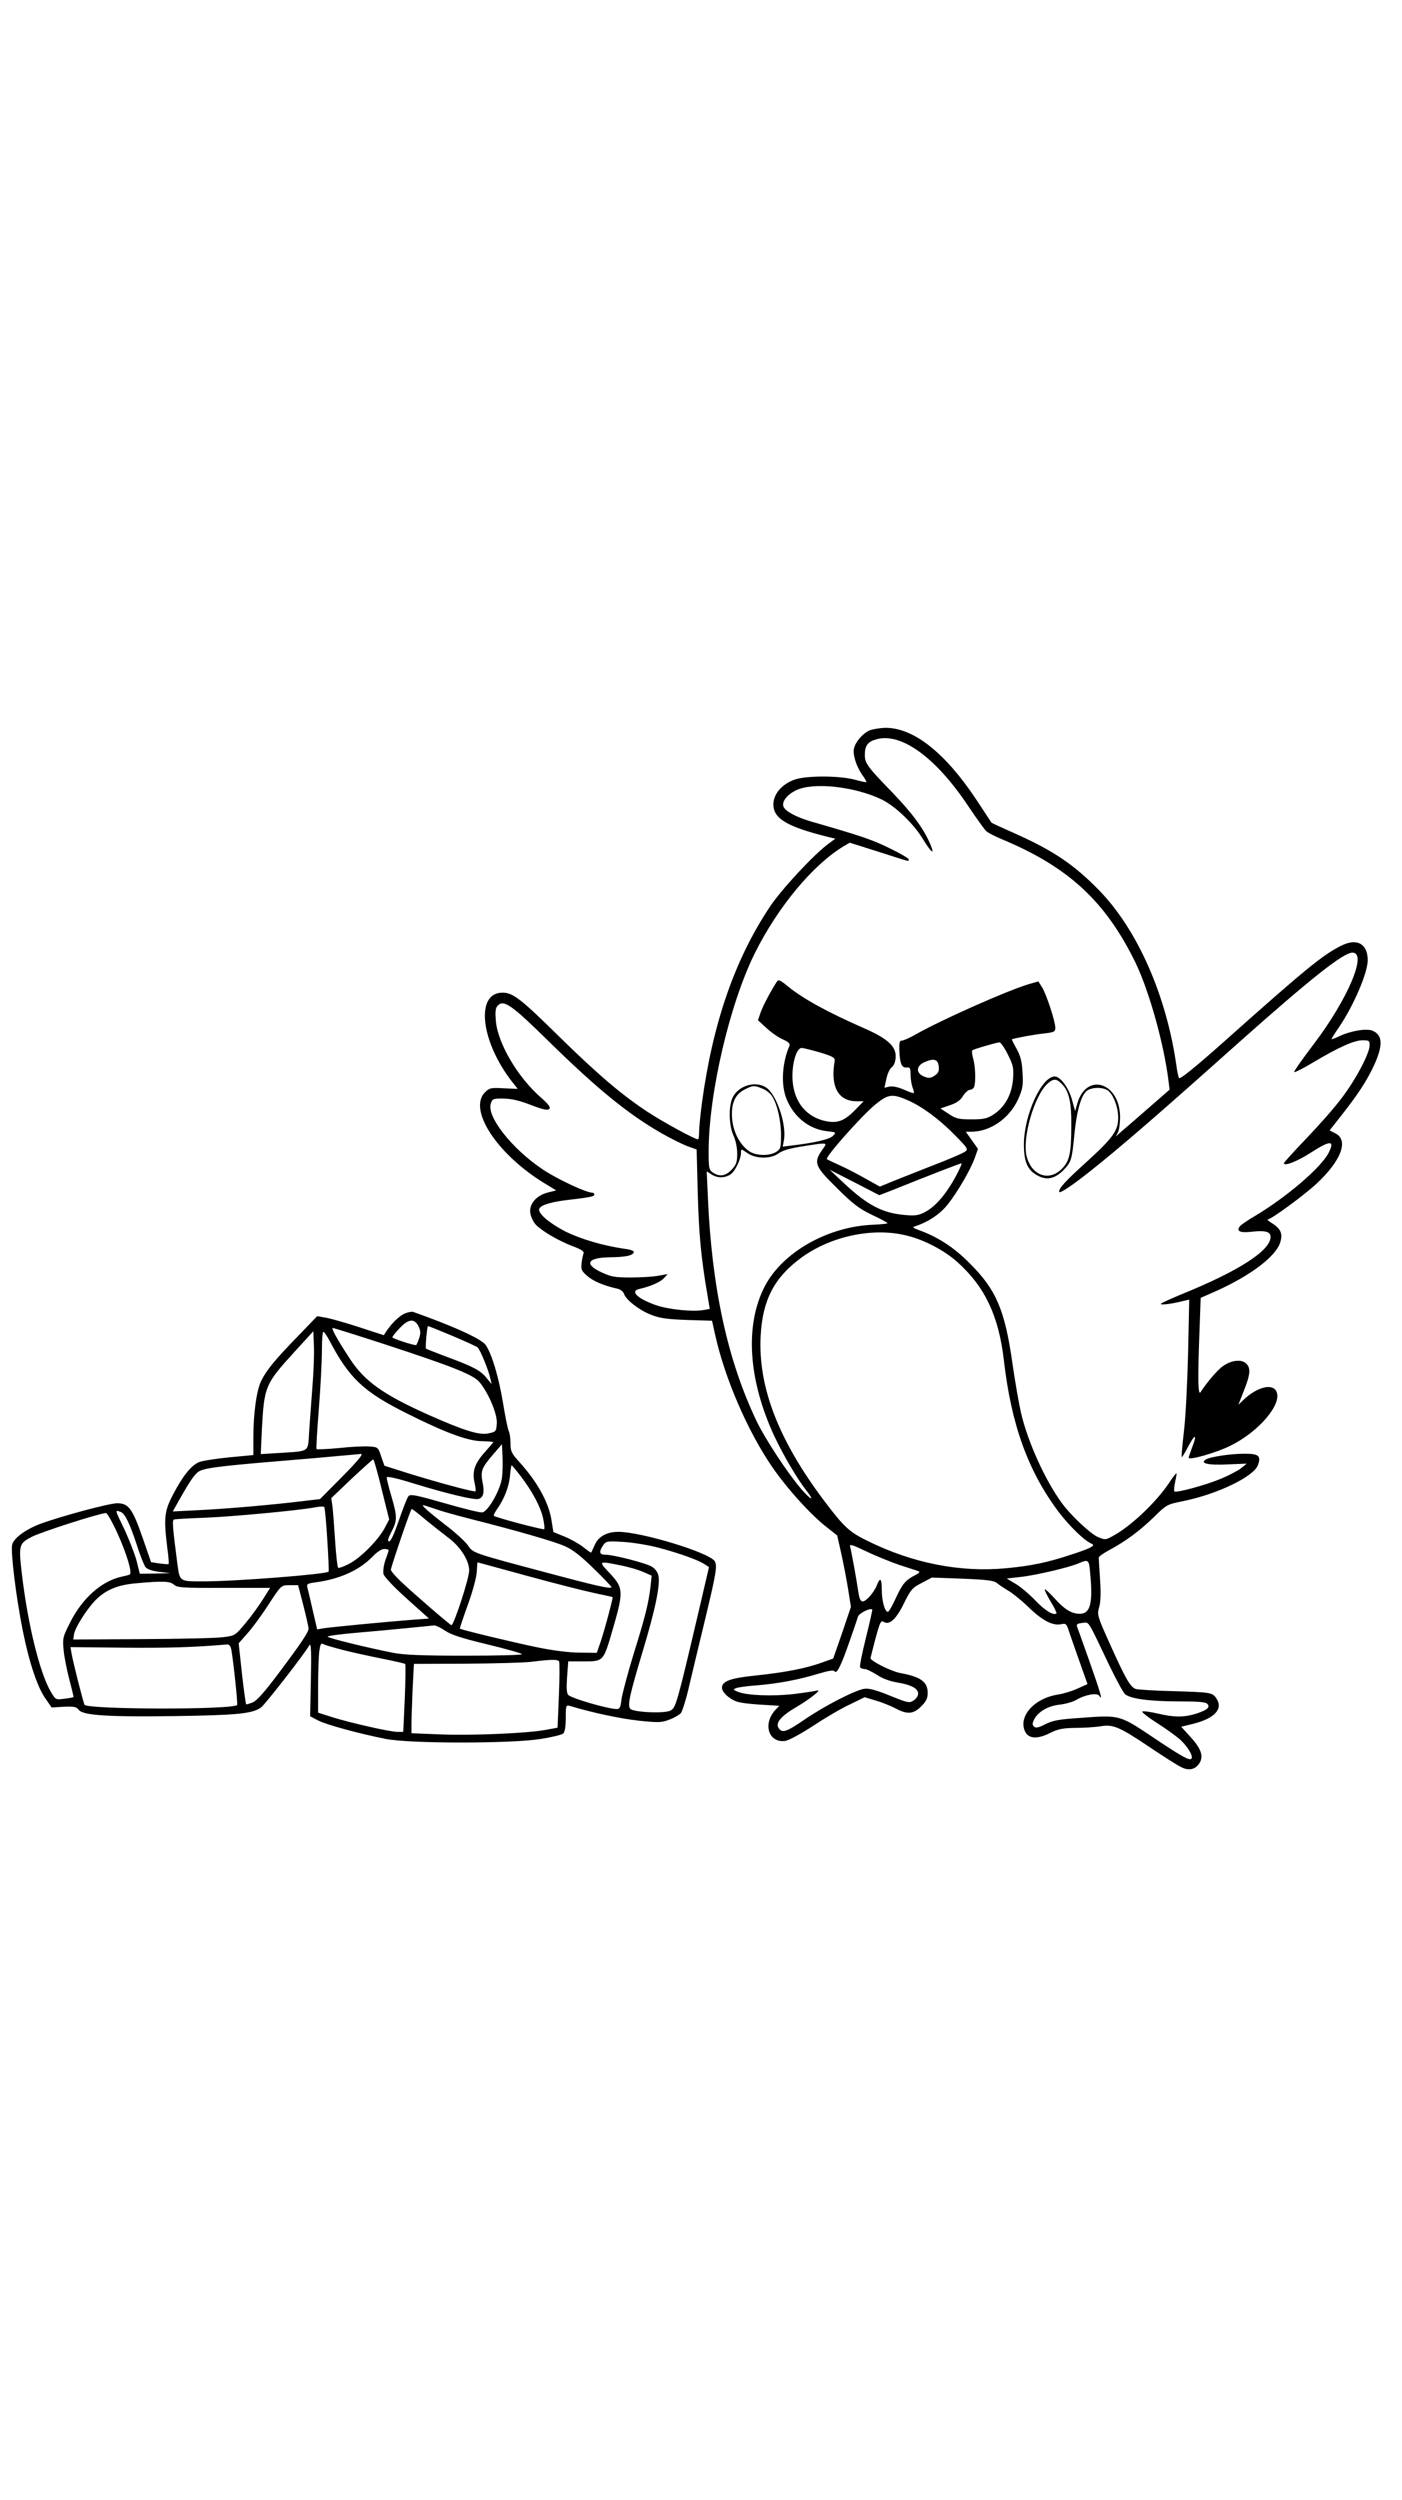 <?xml version="1.0" standalone="no"?>
<!DOCTYPE svg PUBLIC "-//W3C//DTD SVG 20010904//EN"
 "http://www.w3.org/TR/2001/REC-SVG-20010904/DTD/svg10.dtd">
<svg version="1.0" xmlns="http://www.w3.org/2000/svg"
 width="736pt" height="1312pt" viewBox="0 0 736 1312"
 preserveAspectRatio="xMidYMid meet">

<g transform="translate(0,1312) scale(0.1,-0.1)"
fill="#000000" stroke="none">
<path d="M4564 9286 c-35 -16 -72 -58 -81 -94 -7 -31 10 -89 42 -137 15 -20
25 -39 23 -40 -2 -2 -28 4 -58 12 -82 23 -262 23 -322 0 -66 -25 -108 -76
-108 -129 0 -74 70 -116 280 -169 l45 -11 -35 -26 c-76 -55 -248 -240 -309
-332 -183 -275 -299 -608 -356 -1028 -8 -62 -15 -131 -15 -152 0 -22 -2 -40
-6 -40 -16 0 -182 90 -264 144 -135 89 -259 194 -460 391 -206 203 -247 235
-302 235 -144 0 -115 -257 52 -470 l28 -35 -73 3 c-68 4 -76 2 -99 -21 -91
-92 66 -329 318 -481 l56 -34 -44 -11 c-61 -15 -100 -62 -92 -109 3 -19 16
-46 28 -59 32 -34 121 -86 195 -114 48 -18 61 -28 56 -39 -3 -8 -8 -31 -10
-51 -4 -31 0 -40 30 -66 32 -28 87 -51 159 -67 15 -3 29 -15 33 -25 10 -33 80
-87 141 -111 47 -19 85 -24 191 -28 l131 -4 17 -77 c50 -224 168 -499 297
-688 78 -114 205 -255 291 -321 l52 -41 22 -98 c12 -54 28 -138 36 -188 l14
-89 -46 -136 -47 -135 -62 -22 c-84 -30 -192 -51 -344 -67 -132 -13 -178 -30
-178 -64 0 -23 36 -57 75 -72 17 -7 74 -14 128 -17 l98 -6 -20 -21 c-69 -74
-36 -177 53 -163 18 3 82 38 142 77 60 40 146 91 191 112 l82 40 57 -17 c32
-9 79 -28 104 -41 63 -34 95 -31 136 10 26 26 34 42 34 70 0 59 -36 85 -144
105 -48 9 -156 63 -156 78 0 3 12 49 26 103 24 89 29 97 44 87 30 -18 66 16
107 101 35 70 43 79 92 104 l53 28 162 -6 c131 -5 165 -10 181 -24 11 -9 38
-27 60 -40 22 -13 69 -51 105 -86 72 -70 127 -98 170 -89 27 6 29 3 45 -47 10
-29 35 -101 56 -160 l38 -107 -53 -24 c-29 -13 -74 -27 -102 -31 -111 -17
-194 -96 -180 -172 12 -59 61 -69 140 -29 40 20 65 25 130 26 45 0 103 4 131
8 68 12 99 -1 257 -107 73 -49 148 -97 167 -106 40 -21 75 -15 97 19 24 36 10
77 -47 139 l-48 53 65 16 c110 28 156 77 120 132 -21 32 -29 33 -231 39 -93 2
-180 8 -192 11 -29 9 -55 55 -138 240 -65 144 -66 151 -55 189 8 27 10 74 5
145 -4 58 -7 110 -7 116 0 5 23 22 53 38 89 48 162 102 235 173 68 67 70 68
154 85 179 36 373 129 394 190 17 48 4 59 -70 59 -74 0 -182 -16 -205 -31 -31
-20 14 -30 116 -25 l100 4 -30 -24 c-16 -13 -64 -38 -105 -55 -78 -33 -236
-76 -245 -67 -3 3 -1 25 4 49 5 24 9 45 7 46 -2 2 -19 -20 -38 -49 -70 -105
-205 -232 -300 -282 -35 -19 -38 -19 -77 -2 -40 19 -139 112 -186 176 -88 120
-178 319 -214 470 -11 47 -32 165 -46 264 -40 281 -85 387 -225 526 -83 84
-167 138 -267 174 -32 12 -35 15 -18 20 69 23 129 63 170 114 52 66 118 179
142 244 l17 48 -32 45 -32 45 28 0 c101 0 201 70 247 171 24 55 27 71 23 139
-3 59 -11 88 -31 125 -15 26 -26 49 -25 50 8 5 120 26 171 31 51 6 57 9 57 30
0 33 -46 173 -69 211 l-20 32 -49 -14 c-114 -34 -454 -185 -591 -262 -36 -21
-72 -36 -78 -35 -9 2 -13 -12 -12 -45 2 -73 12 -98 37 -96 19 2 22 -2 22 -36
0 -22 5 -52 10 -67 6 -15 9 -28 7 -31 -2 -2 -25 6 -52 18 -29 13 -58 19 -75
16 l-27 -6 10 46 c5 26 18 54 29 62 12 10 19 30 20 54 2 55 -43 96 -161 148
-196 86 -324 156 -405 222 -38 32 -50 37 -57 26 -32 -49 -71 -123 -85 -160
l-15 -44 46 -42 c25 -23 64 -50 86 -59 29 -13 38 -22 33 -34 -39 -90 -45 -205
-15 -278 38 -94 117 -158 211 -169 51 -6 51 -6 32 -25 -17 -18 -94 -36 -220
-51 l-43 -5 6 32 c16 84 -40 247 -96 280 -59 35 -148 5 -175 -59 -20 -49 -17
-142 6 -194 12 -25 20 -65 20 -96 0 -45 -5 -58 -29 -84 -32 -34 -64 -39 -99
-15 -20 14 -22 23 -22 109 0 305 111 779 244 1045 121 242 303 460 464 558
l33 19 152 -48 c175 -56 157 -52 157 -39 0 5 -46 32 -102 59 -92 45 -149 64
-413 140 -77 23 -132 53 -142 77 -10 26 18 63 66 86 90 44 308 20 449 -48 72
-35 168 -127 217 -208 44 -72 64 -87 40 -30 -34 82 -95 165 -200 274 -132 136
-145 154 -145 198 0 49 16 70 62 82 130 36 312 -97 481 -351 43 -64 85 -123
95 -132 9 -8 46 -27 82 -42 350 -146 545 -327 702 -650 71 -148 148 -423 172
-617 l6 -47 -118 -103 c-64 -56 -128 -111 -141 -122 l-24 -21 12 22 c6 12 11
48 11 79 0 181 -175 239 -224 74 l-12 -42 -17 62 c-18 63 -61 120 -90 120 -69
0 -161 -202 -162 -355 0 -96 20 -140 78 -168 46 -23 89 -12 134 36 36 38 41
53 53 182 11 116 33 198 61 226 21 21 78 26 111 8 29 -16 58 -86 58 -145 0
-69 -26 -105 -172 -238 -105 -95 -138 -131 -138 -151 0 -13 65 30 162 107 154
122 349 290 782 677 379 337 548 471 596 471 79 0 -24 -243 -201 -477 -61 -80
-108 -147 -105 -150 3 -3 48 20 100 51 134 80 215 116 259 116 34 0 37 -2 37
-27 0 -41 -72 -178 -145 -274 -35 -48 -119 -143 -185 -212 -66 -69 -120 -128
-120 -132 0 -18 70 9 141 55 104 67 128 66 93 -2 -40 -77 -220 -231 -384 -329
-38 -22 -74 -47 -80 -54 -22 -27 -1 -37 60 -30 71 8 100 1 100 -27 0 -71 -165
-178 -460 -298 -58 -24 -109 -47 -115 -52 -11 -10 56 -2 114 13 l34 8 -6 -282
c-4 -155 -13 -340 -22 -411 -8 -71 -14 -131 -11 -133 2 -2 16 21 32 52 37 70
50 71 24 3 -11 -29 -20 -56 -20 -59 0 -15 142 25 217 62 149 72 275 219 244
285 -20 45 -101 25 -173 -43 l-27 -26 29 74 c35 88 37 120 10 144 -25 22 -77
16 -121 -16 -28 -19 -85 -87 -116 -135 -14 -23 -16 64 -6 323 l6 171 84 37
c179 81 312 181 334 255 14 45 2 72 -44 100 -18 11 -27 20 -21 20 17 0 188
125 255 187 131 122 171 230 98 265 l-29 15 62 79 c83 105 132 179 168 256 52
110 50 167 -7 189 -33 12 -115 -2 -175 -31 -21 -10 -38 -16 -38 -14 0 3 17 31
39 62 77 114 151 286 151 352 0 87 -57 118 -140 76 -96 -48 -189 -124 -604
-494 -164 -146 -242 -209 -247 -200 -3 7 -10 36 -13 63 -52 369 -205 717 -408
924 -130 133 -238 206 -437 295 -68 30 -124 56 -126 58 -1 2 -37 56 -79 120
-164 247 -330 379 -479 378 -28 -1 -66 -7 -83 -14z m-1684 -1631 c255 -250
418 -383 593 -483 49 -28 110 -58 136 -68 l48 -17 6 -231 c6 -216 18 -341 50
-528 l13 -78 -34 -6 c-54 -10 -184 3 -249 26 -97 34 -138 74 -86 85 57 13 111
36 129 57 l19 21 -50 -9 c-27 -5 -93 -9 -145 -9 -82 0 -103 4 -152 27 -93 43
-75 77 41 79 85 1 123 9 128 26 3 7 -14 14 -44 18 -114 16 -230 50 -314 91
-78 40 -139 89 -139 115 0 20 50 38 135 49 135 16 155 20 155 30 0 6 -5 10
-10 10 -33 0 -184 71 -259 121 -163 108 -299 281 -274 348 8 24 13 26 68 25
42 -1 85 -11 143 -34 63 -24 87 -29 95 -21 9 9 -2 24 -45 62 -121 106 -226
285 -235 402 -4 50 -2 67 11 80 31 31 73 2 266 -188z m2411 -70 c29 -58 31
-71 27 -130 -7 -80 -42 -144 -100 -183 -36 -23 -51 -27 -118 -27 -67 0 -82 3
-120 29 l-43 28 49 17 c34 11 55 25 69 48 11 18 27 32 36 33 9 0 20 7 23 16 9
25 7 105 -5 147 -6 22 -8 41 -5 44 6 6 125 41 143 42 6 1 26 -28 44 -64z
m-986 11 c66 -20 79 -28 77 -43 -24 -136 18 -213 115 -213 l37 0 -49 -50 c-57
-57 -95 -69 -164 -51 -101 27 -161 114 -161 233 0 77 23 148 49 148 9 -1 52
-11 96 -24z m623 -73 c3 -25 -2 -35 -22 -49 -22 -14 -31 -14 -56 -4 -43 18
-41 56 3 75 49 22 71 16 75 -22z m653 -100 c31 -34 44 -96 43 -203 0 -154 -9
-194 -50 -235 -67 -67 -157 -36 -184 64 -26 96 41 326 112 386 31 27 48 24 79
-12z m-1578 -17 c18 -7 40 -24 49 -38 28 -42 48 -129 48 -205 0 -65 -2 -74
-24 -88 -36 -24 -109 -22 -145 4 -49 35 -83 102 -88 174 -5 76 16 124 67 149
42 22 51 22 93 4z m763 -61 c77 -34 166 -100 249 -185 64 -65 69 -72 52 -84
-10 -8 -84 -40 -165 -71 -81 -32 -178 -70 -215 -85 l-68 -28 -72 40 c-40 23
-101 55 -137 71 -36 16 -67 31 -69 33 -11 10 178 223 252 285 69 57 91 60 173
24z m-451 -262 c-45 -66 -38 -84 78 -198 84 -84 116 -108 184 -141 45 -21 82
-41 82 -44 1 -3 -33 -6 -74 -8 -238 -9 -475 -143 -569 -321 -107 -204 -89
-493 50 -791 47 -99 117 -219 167 -283 46 -59 26 -53 -27 8 -72 84 -190 263
-236 360 -151 317 -234 699 -254 1174 l-6 133 25 -16 c31 -20 69 -20 100 0 24
16 55 80 55 115 0 20 0 20 32 -2 44 -32 125 -33 166 -2 20 15 59 26 123 36
142 22 134 23 104 -20z m714 -115 c-54 -106 -115 -180 -174 -210 -32 -17 -51
-20 -105 -15 -119 10 -199 53 -325 172 l-70 66 131 -67 130 -67 55 21 c224 90
374 148 377 146 2 -1 -7 -22 -19 -46z m-265 -334 c92 -23 197 -79 264 -140
143 -129 215 -281 242 -514 39 -339 127 -581 287 -795 58 -76 137 -153 175
-168 21 -9 -8 -24 -107 -56 -127 -42 -207 -59 -343 -72 -242 -23 -492 27 -727
143 -98 48 -124 73 -230 213 -238 317 -345 594 -332 860 9 189 70 308 211 412
157 116 382 163 560 117z m-39 -1729 c44 -14 87 -28 95 -31 11 -4 7 -10 -15
-21 -51 -26 -67 -45 -102 -120 -18 -40 -37 -73 -42 -73 -16 0 -32 58 -32 114
0 63 -9 71 -27 23 -7 -18 -26 -46 -42 -62 -35 -34 -46 -27 -55 35 -9 63 -35
205 -41 227 -6 21 0 20 87 -21 52 -25 130 -56 174 -71z m998 -42 c15 -157 1
-213 -54 -213 -44 0 -80 22 -133 81 -26 28 -49 50 -51 47 -3 -2 11 -31 30 -63
20 -32 33 -60 31 -63 -14 -13 -60 14 -112 69 -32 33 -79 73 -104 87 l-45 27
70 8 c78 8 258 50 308 72 51 22 54 20 60 -52z m-1177 -338 c-20 -80 -34 -150
-31 -155 3 -6 14 -10 24 -10 10 0 38 -14 64 -30 29 -20 68 -34 109 -41 72 -12
108 -31 108 -59 0 -11 -11 -27 -24 -35 -22 -15 -30 -13 -126 26 -77 31 -110
39 -135 35 -52 -10 -207 -90 -311 -161 -98 -67 -118 -73 -137 -44 -17 27 14
63 93 109 70 41 140 96 108 87 -9 -3 -63 -11 -119 -18 -111 -13 -246 -8 -294
11 -27 11 -28 13 -10 20 11 4 58 11 105 14 114 9 228 31 325 61 54 16 81 21
86 13 11 -17 34 28 77 152 22 63 43 124 46 135 5 17 62 46 75 38 2 -1 -13 -67
-33 -148z m1277 -145 c36 -74 73 -143 83 -152 28 -24 129 -38 285 -38 103 0
139 -3 148 -14 15 -18 -4 -33 -65 -52 -61 -18 -109 -18 -195 2 -38 9 -75 14
-82 11 -6 -2 29 -30 78 -61 50 -32 105 -72 123 -89 38 -36 66 -83 57 -97 -8
-13 -47 8 -185 100 -197 132 -185 129 -405 113 -105 -7 -139 -13 -178 -33 -37
-19 -50 -21 -60 -11 -9 9 -8 17 3 39 23 40 72 68 132 75 30 3 69 14 88 25 48
28 110 39 121 21 20 -32 6 18 -51 179 -33 94 -63 177 -66 185 -4 12 3 16 28
19 37 3 23 26 141 -222z"/>
<path d="M2125 6226 c-30 -13 -68 -51 -96 -92 l-14 -22 -135 44 c-74 24 -153
46 -175 49 l-40 7 -100 -104 c-119 -122 -165 -178 -193 -234 -25 -49 -42 -172
-42 -300 l0 -91 -127 -12 c-70 -7 -141 -18 -158 -25 -42 -18 -86 -73 -137
-171 -46 -88 -49 -122 -29 -286 6 -40 8 -75 6 -78 -2 -2 -24 0 -48 3 l-44 7
-44 127 c-54 155 -74 182 -134 182 -43 0 -298 -69 -406 -109 -75 -29 -137 -74
-145 -108 -9 -36 20 -275 56 -454 34 -168 78 -300 122 -359 l29 -42 64 4 c53
2 67 0 78 -16 22 -30 158 -38 512 -33 325 5 400 13 445 45 21 15 223 274 255
328 8 12 10 -41 7 -179 l-4 -195 42 -22 c45 -23 211 -68 355 -97 127 -25 659
-25 814 0 57 9 110 22 117 28 9 8 14 35 14 81 0 68 1 70 23 64 119 -36 262
-66 359 -77 105 -11 122 -10 161 5 25 9 52 25 61 34 8 10 29 76 45 148 17 71
55 232 86 359 55 228 61 270 47 291 -30 46 -386 154 -506 154 -60 0 -104 -24
-123 -67 -10 -21 -18 -40 -20 -42 -1 -1 -19 11 -41 29 -22 17 -66 42 -98 55
l-59 24 -10 63 c-15 93 -74 200 -169 305 -41 45 -46 56 -46 97 0 25 -4 54 -9
64 -5 9 -19 78 -31 152 -22 132 -57 250 -89 299 -20 32 -164 98 -381 175 -8 3
-28 -1 -45 -8z m73 -69 c10 -22 11 -35 2 -62 -6 -19 -14 -35 -16 -35 -19 0
-124 35 -124 41 0 5 18 27 39 49 46 49 78 51 99 7z m176 -48 c66 -28 126 -55
133 -61 13 -10 57 -117 67 -163 l7 -30 -27 33 c-31 39 -71 60 -210 111 -58 22
-107 41 -108 43 -4 6 6 118 11 118 3 0 60 -23 127 -51z m-356 -44 c360 -118
466 -160 499 -199 47 -56 95 -169 91 -217 -3 -42 -4 -44 -43 -52 -49 -11 -128
14 -313 96 -240 107 -338 177 -415 295 -65 99 -100 162 -90 162 5 0 127 -38
271 -85z m-378 -225 c-6 -74 -13 -179 -17 -232 -7 -113 7 -103 -156 -114 l-98
-6 6 133 c12 223 17 235 173 406 l97 106 3 -79 c2 -43 -2 -140 -8 -214z m90
243 c104 -198 180 -269 407 -382 199 -100 319 -144 390 -145 35 -1 63 -3 63
-5 0 -1 -20 -25 -45 -53 -53 -59 -67 -100 -54 -159 5 -23 8 -44 5 -46 -5 -6
-194 45 -355 95 l-123 39 -17 49 c-16 48 -17 49 -61 52 -25 2 -96 -1 -159 -8
-62 -6 -116 -8 -119 -6 -3 3 3 99 12 213 9 115 16 252 16 306 0 53 3 97 8 97
4 0 18 -21 32 -47z m905 -720 c-8 -62 -72 -176 -103 -181 -11 -2 -100 20 -197
48 -146 42 -180 49 -190 38 -7 -7 -29 -64 -50 -125 -24 -70 -43 -113 -52 -113
-10 0 -7 13 12 50 31 61 31 79 0 186 -14 47 -25 92 -25 99 0 8 44 -1 138 -30
183 -56 325 -90 346 -82 25 10 30 35 19 89 -11 57 -5 74 59 148 l43 50 3 -62
c2 -35 1 -86 -3 -115z m-837 8 l-118 -119 -93 -11 c-155 -19 -396 -40 -541
-47 l-139 -7 33 59 c52 92 76 128 97 146 23 21 91 31 413 58 135 11 286 24
335 29 50 4 99 9 110 10 14 1 -15 -35 -97 -118z m206 -69 l39 -157 -21 -40
c-32 -64 -126 -159 -186 -191 -30 -16 -58 -26 -61 -22 -4 3 -11 68 -16 145 -5
76 -11 157 -14 179 l-6 41 107 102 c59 55 110 101 113 101 4 0 24 -71 45 -158z
m729 71 c63 -83 104 -160 118 -221 6 -29 9 -55 6 -58 -5 -5 -255 61 -264 70
-3 3 4 17 15 33 39 56 62 114 69 173 3 33 7 60 9 60 1 0 23 -26 47 -57z
m-1015 -333 c6 -91 9 -167 7 -169 -15 -14 -490 -51 -658 -51 -126 0 -123 -2
-136 93 -25 194 -28 229 -17 232 6 2 78 6 160 9 148 6 491 38 576 54 25 5 48
6 52 3 3 -3 11 -80 16 -171z m568 160 c32 -12 113 -34 179 -51 238 -60 448
-120 502 -145 39 -17 84 -52 149 -116 52 -50 94 -95 94 -98 0 -12 -87 8 -337
75 -398 106 -389 103 -418 146 -15 20 -68 69 -120 108 -84 65 -125 101 -113
101 3 0 31 -9 64 -20z m-50 -58 c38 -31 90 -72 114 -90 64 -46 113 -121 113
-174 1 -39 -80 -287 -93 -288 -6 0 -185 154 -263 227 -32 30 -57 59 -55 66 15
57 104 316 109 317 4 0 38 -26 75 -58z m-1601 42 c21 -9 46 -59 84 -175 17
-53 37 -104 45 -114 8 -11 33 -20 72 -25 l59 -7 -80 -2 -81 -1 -17 68 c-10 37
-38 109 -62 161 -54 112 -53 107 -20 95z m-16 -117 c48 -107 76 -203 62 -211
-3 -2 -22 -7 -41 -11 -105 -22 -207 -112 -271 -239 -39 -77 -41 -84 -35 -146
3 -36 17 -105 30 -155 13 -49 23 -91 22 -92 -1 -2 -23 -6 -48 -9 -46 -6 -46
-6 -72 38 -58 100 -120 353 -151 616 -18 154 -16 161 54 197 53 26 342 119
387 124 7 0 35 -50 63 -112z m2841 -71 c109 -29 206 -64 239 -86 l23 -15 -56
-240 c-112 -477 -118 -498 -146 -513 -32 -17 -199 -9 -212 10 -14 20 -3 71 66
301 67 222 94 354 82 400 -3 15 -18 34 -32 43 -28 19 -203 64 -246 64 -32 0
-35 15 -12 49 16 23 21 23 108 18 50 -3 134 -17 186 -31z m-1420 -12 c0 -4 -7
-27 -17 -53 -9 -27 -13 -58 -10 -72 4 -15 54 -68 123 -130 l116 -104 -93 -7
c-142 -11 -420 -38 -459 -44 l-35 -6 -23 99 c-12 54 -25 108 -28 120 -5 19 -1
22 43 28 127 17 228 63 298 134 23 25 48 41 62 41 13 0 23 -3 23 -6z m727
-135 c142 -39 300 -79 352 -90 52 -11 96 -20 97 -22 3 -3 -43 -177 -64 -237
l-19 -55 -89 1 c-55 0 -141 11 -224 28 -131 27 -399 92 -406 98 -1 2 18 59 43
128 26 72 45 144 46 172 1 26 3 48 4 48 1 0 118 -32 260 -71z m491 55 c42 -8
96 -24 120 -35 l43 -19 -6 -57 c-10 -87 -28 -160 -90 -358 -30 -99 -58 -204
-62 -232 -5 -43 -9 -53 -25 -53 -45 0 -235 55 -255 74 -8 8 -10 36 -6 94 l6
82 83 0 c102 0 102 0 150 166 59 203 58 219 -18 300 -58 61 -56 62 60 38z
m-2345 -101 c17 -16 44 -18 262 -17 l243 0 -37 -59 c-20 -32 -61 -89 -91 -125
-56 -67 -56 -67 -120 -75 -36 -5 -227 -9 -425 -10 l-360 -2 3 24 c3 34 68 137
115 184 53 53 116 79 212 87 143 13 177 11 198 -7z m680 -111 c15 -59 27 -113
27 -120 0 -18 -40 -78 -158 -235 -72 -96 -113 -143 -135 -152 -18 -7 -34 -12
-35 -10 -2 2 -12 75 -22 162 l-17 158 44 50 c25 27 71 90 104 140 77 118 73
115 122 115 l42 0 28 -108z m744 -131 c31 -21 89 -40 223 -72 99 -24 180 -47
180 -51 0 -5 -135 -8 -299 -8 -228 0 -317 4 -377 15 -145 29 -344 78 -344 85
0 4 66 13 148 20 81 7 203 18 272 25 69 7 132 13 140 14 8 0 34 -12 57 -28z
m-537 -101 c47 -12 138 -32 203 -45 65 -13 121 -26 124 -28 3 -3 2 -85 -2
-181 l-8 -176 -30 0 c-39 0 -241 46 -339 76 l-78 25 0 138 c0 76 3 159 6 184
6 39 9 45 23 37 9 -5 55 -18 101 -30z m-585 -2 c11 -63 34 -283 30 -287 -26
-25 -775 -24 -801 1 -5 6 -58 213 -68 268 l-6 35 283 -3 c234 -2 364 2 539 17
12 1 19 -9 23 -31z m1720 -58 c3 -5 3 -86 -1 -179 l-7 -169 -66 -12 c-103 -18
-391 -30 -553 -23 l-148 6 0 47 c0 26 3 108 6 182 l7 135 271 1 c149 1 305 5
346 10 106 13 138 13 145 2z"/>
</g>
</svg>
